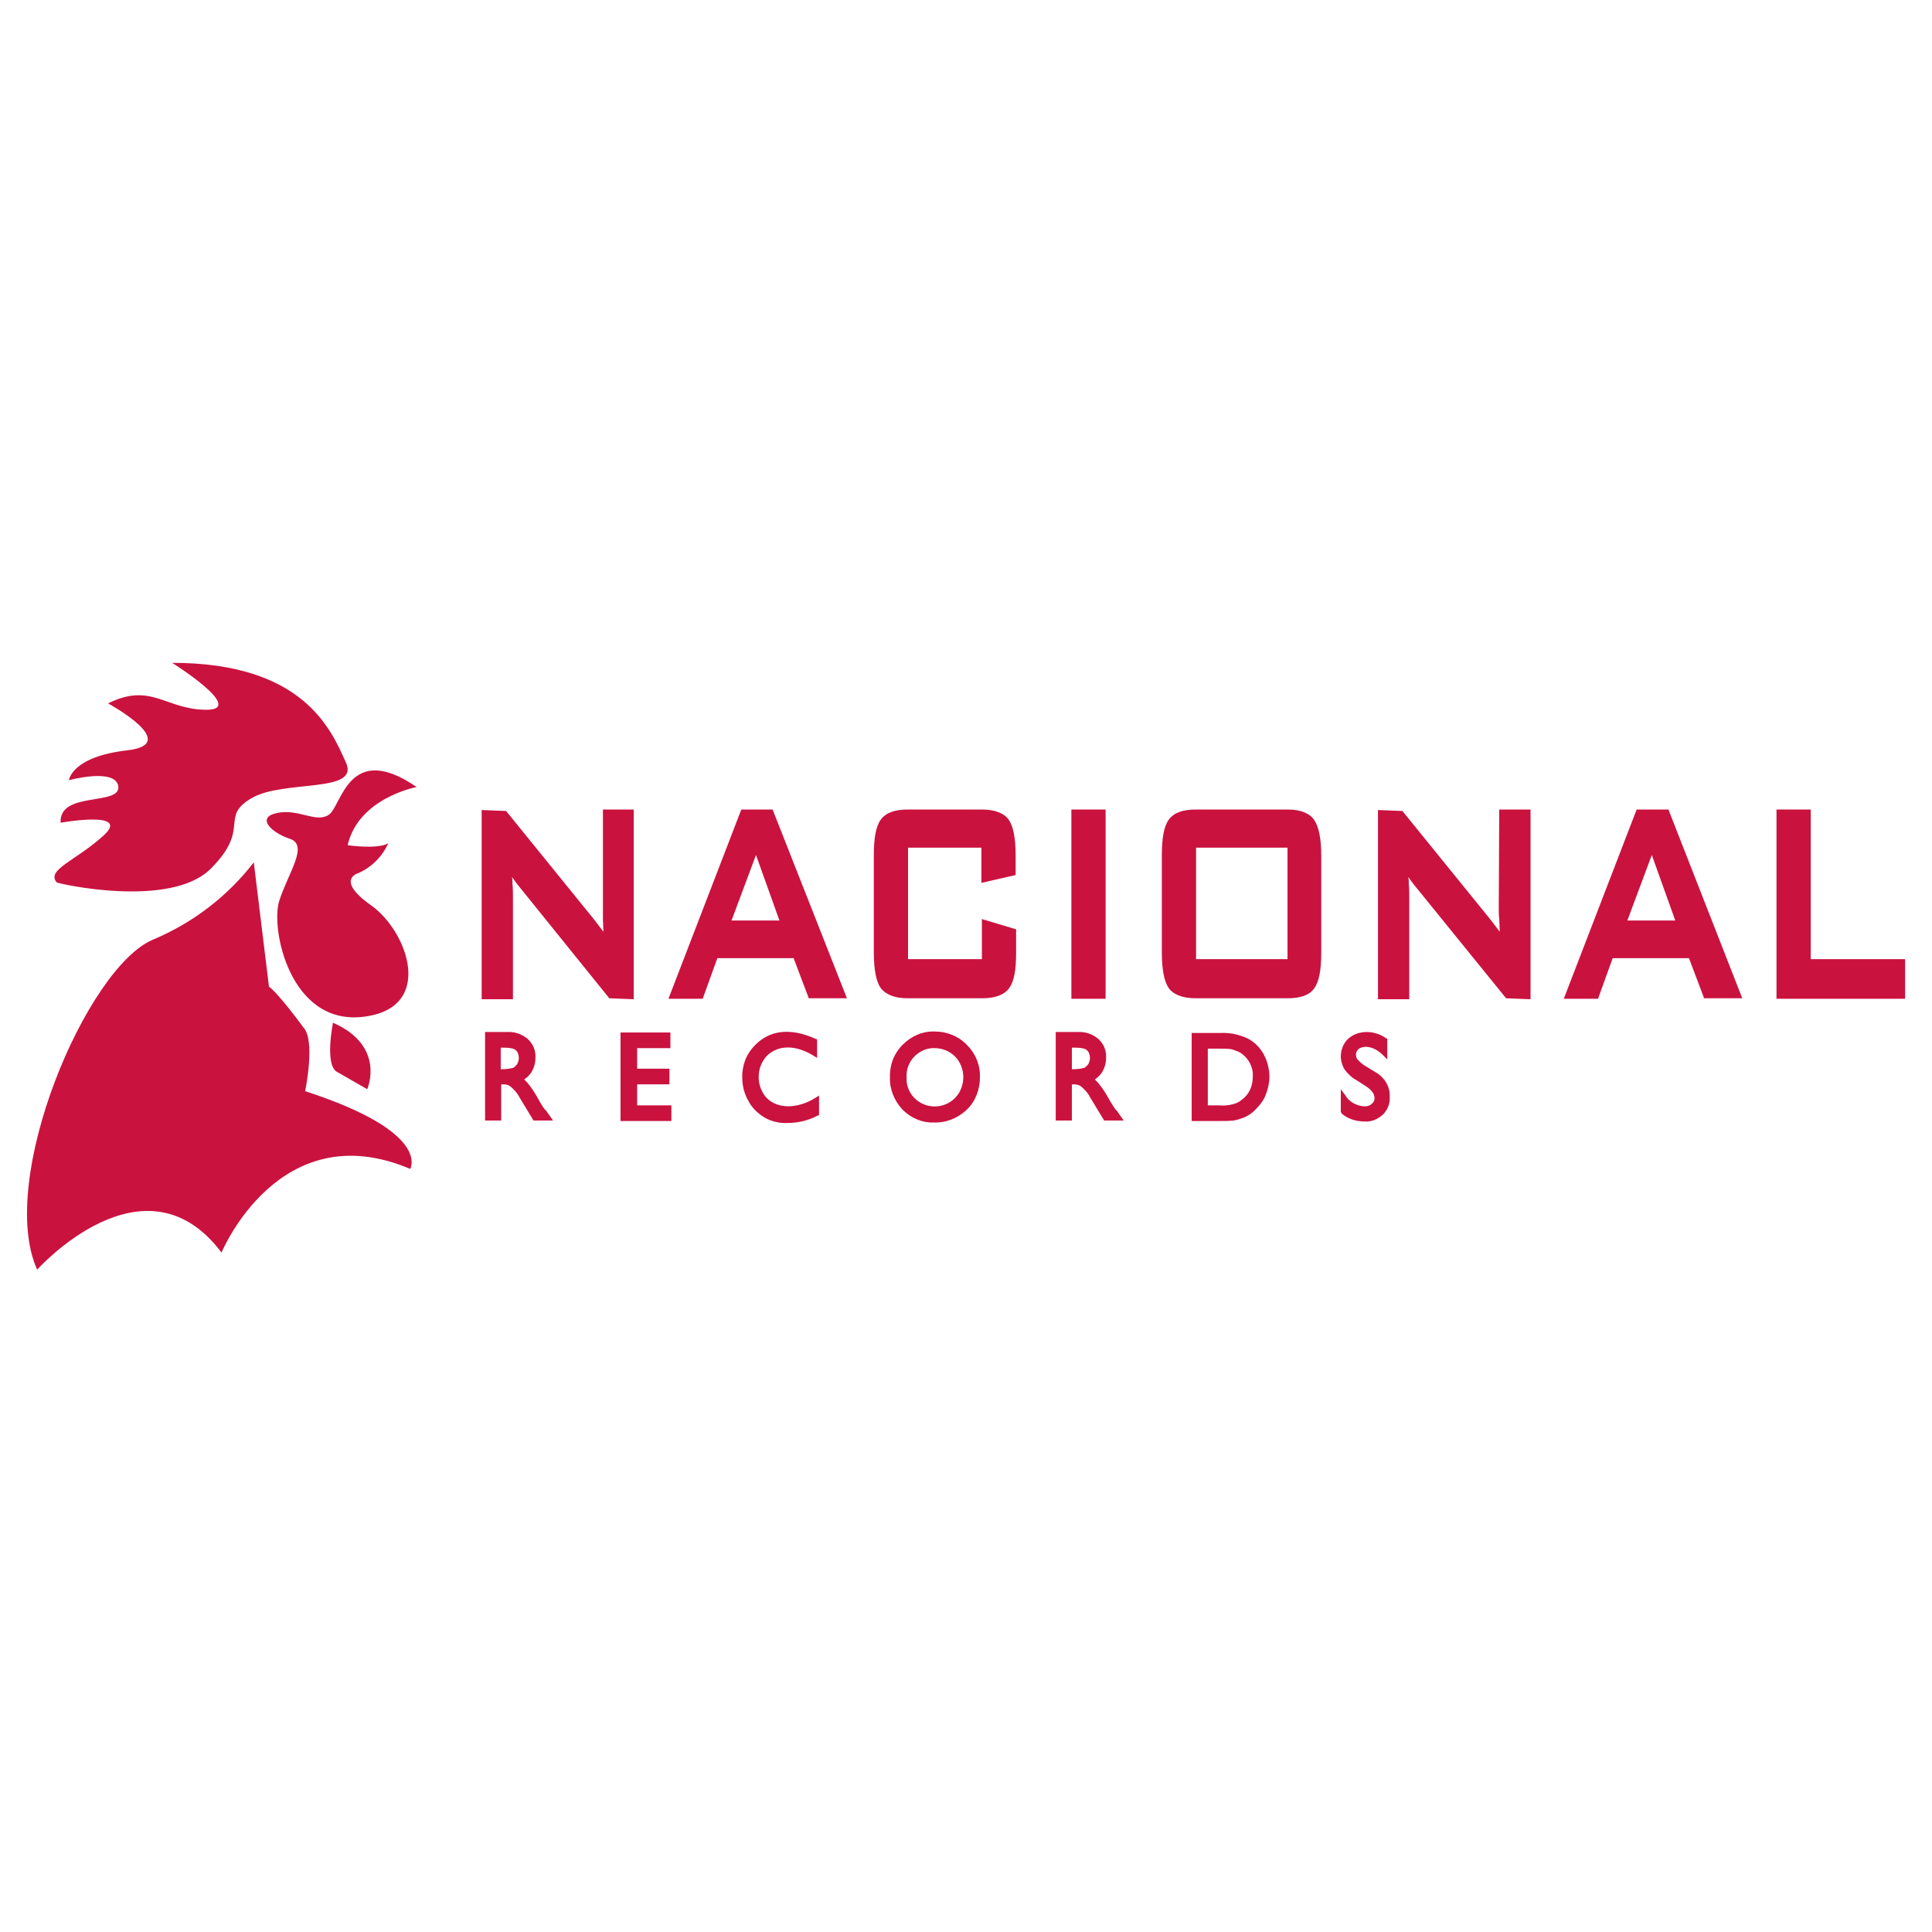 <svg id="SvgjsSvg1001" width="288" height="288" xmlns="http://www.w3.org/2000/svg" version="1.1" xmlns:xlink="http://www.w3.org/1999/xlink" xmlns:svgjs="http://svgjs.com/svgjs"><defs id="SvgjsDefs1002"></defs><g id="SvgjsG1008"><svg xmlns="http://www.w3.org/2000/svg" enable-background="new 0 0 395.1 127" viewBox="0 0 395.1 127" width="288" height="288"><path fill="#ca123f" d="M129.7 31.5h-6.4v20.3c0 .5 0 1.2 0 2.1l.1 2.6c-.1-.1-.2-.3-.3-.4-.5-.7-1.1-1.4-1.6-2.1l-18-22.2-5-.2v38.7h6.4V49.4c0-.8 0-1.7-.1-2.7 0-.5 0-.9-.1-1.4.3.4.7 1 1.1 1.5l18.8 23.3 5 .2V31.5zM151.6 31.5l-14.9 38.7h7l3-8.3h15.6l3.1 8.2h7.8L158 31.5H151.6zM159.4 54.2h-9.8l5-13.4L159.4 54.2zM200.9 31.5h-15.3c-2.7 0-4.5.7-5.5 2.1-1 1.4-1.4 3.8-1.4 7.3v19.8c0 3.6.5 6 1.4 7.3 1 1.3 2.8 2.1 5.5 2.1h15.3c2.6 0 4.5-.7 5.5-2.1 1-1.4 1.4-3.7 1.4-7.3V56l-7-2.1v8.2h-15.1V39.3h15v7.2l7-1.6v-4c0-3.6-.5-6-1.4-7.3C205.4 32.3 203.5 31.5 200.9 31.5z" class="color231f20 svgShape"></path><rect width="7" height="38.7" x="219.1" y="31.5" fill="#ca123f" class="color231f20 svgShape"></rect><path fill="#ca123f" d="M263.4 31.5h-18.9c-2.7 0-4.5.7-5.5 2.1-1 1.4-1.4 3.8-1.4 7.3v19.8c0 3.6.5 6 1.4 7.3.9 1.3 2.8 2.1 5.5 2.1h18.9c2.6 0 4.5-.7 5.4-2.1 1-1.4 1.4-3.8 1.4-7.3V41c0-3.6-.5-5.9-1.4-7.3S266 31.5 263.4 31.5zM263.3 39.3v22.8h-18.7V39.3H263.3zM306.5 51.8c0 .5 0 1.2.1 2.1l.1 2.6c-.1-.1-.2-.3-.3-.4-.5-.7-1.1-1.4-1.6-2.1l-18-22.2-5-.2v38.7h6.4V49.4c0-.8 0-1.7-.1-2.7 0-.5 0-.9-.1-1.4.3.4.7 1 1.1 1.5L308 70.1l5 .2V31.5h-6.4L306.5 51.8zM334.7 31.5l-14.9 38.7h7l3-8.3h15.6l3.1 8.2h7.8l-15.1-38.6H334.7zM342.6 54.2h-9.8l5-13.4L342.6 54.2z" class="color231f20 svgShape"></path><polygon fill="#ca123f" points="370.3 62.1 370.3 31.5 363.3 31.5 363.3 70.2 389.6 70.2 389.6 62.1" class="color231f20 svgShape"></polygon><path fill="#ca123f" d="M110.3,91.1c-0.6-1.1-1.3-2.3-2.1-3.3c-0.3-0.4-0.6-0.7-1-1.1c0.6-0.4,1.1-0.9,1.5-1.5		c0.5-0.9,0.8-1.8,0.8-2.9c0.1-1.5-0.5-2.9-1.6-3.9c-1.2-1-2.7-1.5-4.2-1.4h-4.5v18.1h3.3v-7.4h0.1c0.5,0,0.9,0,1.4,0.2
		c0.4,0.2,0.7,0.5,1,0.8c0.5,0.5,0.9,1,1.2,1.6l2.9,4.8h4l-1.4-2C111.3,92.8,110.8,92,110.3,91.1z M102.4,80.2h0.2
		c0.8,0,1.5,0,2.3,0.2c0.4,0.1,0.7,0.4,0.9,0.7c0.2,0.4,0.3,0.8,0.3,1.2c0,0.4-0.1,0.8-0.3,1.2c-0.2,0.3-0.5,0.6-0.8,0.8
		c-0.7,0.2-1.4,0.3-2.2,0.3h-0.4L102.4,80.2z" class="color231f20 svgShape"></path><polygon fill="#ca123f" points="130.3 87.7 136.9 87.7 136.9 84.5 130.3 84.5 130.3 80.3 137.1 80.3 137.1 77.1 126.9 77.1 126.9 95.2 137.3 95.2 137.3 92 130.3 92" class="color231f20 svgShape"></polygon><path fill="#ca123f" d="M156.8 90.5c-2.2-2.4-2.2-6.2 0-8.6 2.3-2.3 5.9-2.3 9.5-.1l.8.5v-3.8l-.3-.1c-5.3-2.4-9.5-1.7-12.4 1.3-1.8 1.8-2.7 4.2-2.6 6.7 0 1.6.4 3.2 1.2 4.6.7 1.4 1.8 2.5 3.2 3.4 1.5.9 3.2 1.3 4.9 1.2 2.1 0 4.2-.5 6.1-1.5l.3-.1v-4l-.8.5C163.1 92.7 159.1 92.8 156.8 90.5zM191.2 76.9c-2.5-.1-4.8.9-6.6 2.7-1.8 1.8-2.7 4.2-2.6 6.7-.1 2.4.9 4.8 2.6 6.6 1.7 1.7 4 2.7 6.4 2.6 2.5.1 4.9-.9 6.7-2.6 1.8-1.7 2.7-4.2 2.7-6.6.1-2.5-.9-4.9-2.6-6.6C196 77.8 193.6 76.9 191.2 76.9zM187 90.5c-1.1-1.1-1.7-2.7-1.6-4.2-.1-1.6.5-3.2 1.6-4.3 1.1-1.1 2.6-1.8 4.2-1.7 1.5 0 3 .6 4.1 1.7 1.1 1.1 1.7 2.7 1.7 4.2 0 1.6-.6 3.2-1.7 4.3C193 92.8 189.3 92.8 187 90.5 187.1 90.5 187 90.5 187 90.5zM227 91.1c-.6-1.1-1.3-2.3-2.1-3.3-.3-.4-.6-.7-1-1.1.6-.4 1.1-.9 1.5-1.5.5-.9.8-1.8.8-2.9.1-1.5-.5-2.9-1.6-3.9-1.2-1-2.7-1.5-4.2-1.4h-4.5v18.1h3.3v-7.4h.1c.5 0 .9 0 1.4.2.4.2.7.5 1 .8.5.5.9 1 1.2 1.6l2.9 4.8h4l-1.4-2C228 92.8 227.6 92 227 91.1zM219.2 80.2h.2c.8 0 1.5 0 2.3.2.4.1.7.4.9.7.2.4.3.8.3 1.2 0 .4-.1.8-.3 1.2-.2.3-.5.6-.8.8-.7.2-1.4.3-2.2.3h-.4V80.2zM255.1 78.3c-1.7-.8-3.6-1.2-5.5-1.1h-5.9v18h5.6c1 0 2 0 3-.1.6-.1 1.2-.3 1.8-.5 1.1-.4 2.1-1.1 2.9-2 .8-.8 1.5-1.8 1.9-2.9.4-1.1.7-2.3.7-3.5 0-1.6-.4-3.2-1.2-4.7C257.6 80.1 256.5 79 255.1 78.3zM247 80.4h2.4c.8 0 1.6 0 2.3.1.5.1 1 .3 1.5.5.5.2 1 .6 1.4 1 1.1 1.1 1.7 2.6 1.6 4.1 0 1.6-.5 3.1-1.6 4.2-.3.3-.7.6-1.1.9-.5.3-1 .5-1.5.6-.8.2-1.7.3-2.6.2H247L247 80.4zM281.1 85.1l-1.8-1.1c-.6-.3-1.1-.8-1.6-1.3-.3-.3-.4-.7-.4-1.1 0-.4.2-.8.5-1.1 1.2-.9 3.3-.5 5 1.2l.9.9v-4.2l-.2-.1c-2.5-1.8-5.9-1.7-7.8.1-1 .9-1.5 2.3-1.5 3.6 0 .9.3 1.9.8 2.7.7.9 1.5 1.7 2.5 2.2l1.7 1.1c1.3.8 1.9 1.7 1.9 2.5 0 .5-.2.9-.6 1.2-.4.4-.9.5-1.5.5-1.6-.1-3.1-.9-3.9-2.3l-.9-1.2v4.6l.2.4c1.3 1.1 3 1.6 4.7 1.6 1.4.1 2.7-.5 3.7-1.4 1-1 1.5-2.3 1.4-3.7C284.3 88.1 283.1 86.2 281.1 85.1zM67.2 32.6c-2.6 1.7-6.1-1.3-10.5-.4-4.4.9-1.3 4 2.6 5.3s-.4 7-2.2 12.7 2.2 25.4 17.1 23.7 9.2-17.5 1.7-22.8c-7.5-5.3-2.6-6.6-2.6-6.6 2.7-1.2 4.9-3.4 6.1-6.1-2.2 1.3-8.3.4-8.3.4 2.2-9.7 14.1-11.9 14.1-11.9C71.2 17.3 69.9 30.9 67.2 32.6z" class="color231f20 svgShape"></path><path fill="#ca123f" d="M43.1 43.6c8.3-8.3 1.7-10.5 8.3-14.4s22.4-.9 19.3-7.4C67.7 15.1 62 1.5 35.2 1.5c0 0 15.3 9.6 7 9.6S30.9 5.4 22.1 9.8c0 0 15.3 8.3 3.9 9.6-11.4 1.3-11.9 6.1-11.9 6.1s9.6-2.6 10.1 1.3c.4 4-12.2.9-11.8 7.4 0 0 14.5-2.6 8.8 2.6s-11.8 7-9.6 9.6C11.6 46.6 34.8 51.9 43.1 43.6zM62.4 89.1c0 0 2.2-10.5-.4-13.1 0 0-4.8-6.6-7-8.3l-3.1-25.4c-5.4 7-12.5 12.4-20.6 15.8-13.6 5.7-32 49.1-23.7 67.5 0 0 21.9-24.5 37.7-3.5 0 0 11.8-28.5 38.6-17.1C83.9 104.9 88.3 97.5 62.4 89.1z" class="color231f20 svgShape"></path><path fill="#ca123f" d="M75.1,88.7c0,0,3.9-8.8-7-13.6c0,0-1.8,8.8,0.9,10.1L75.1,88.7z" class="color231f20 svgShape"></path></svg></g></svg>